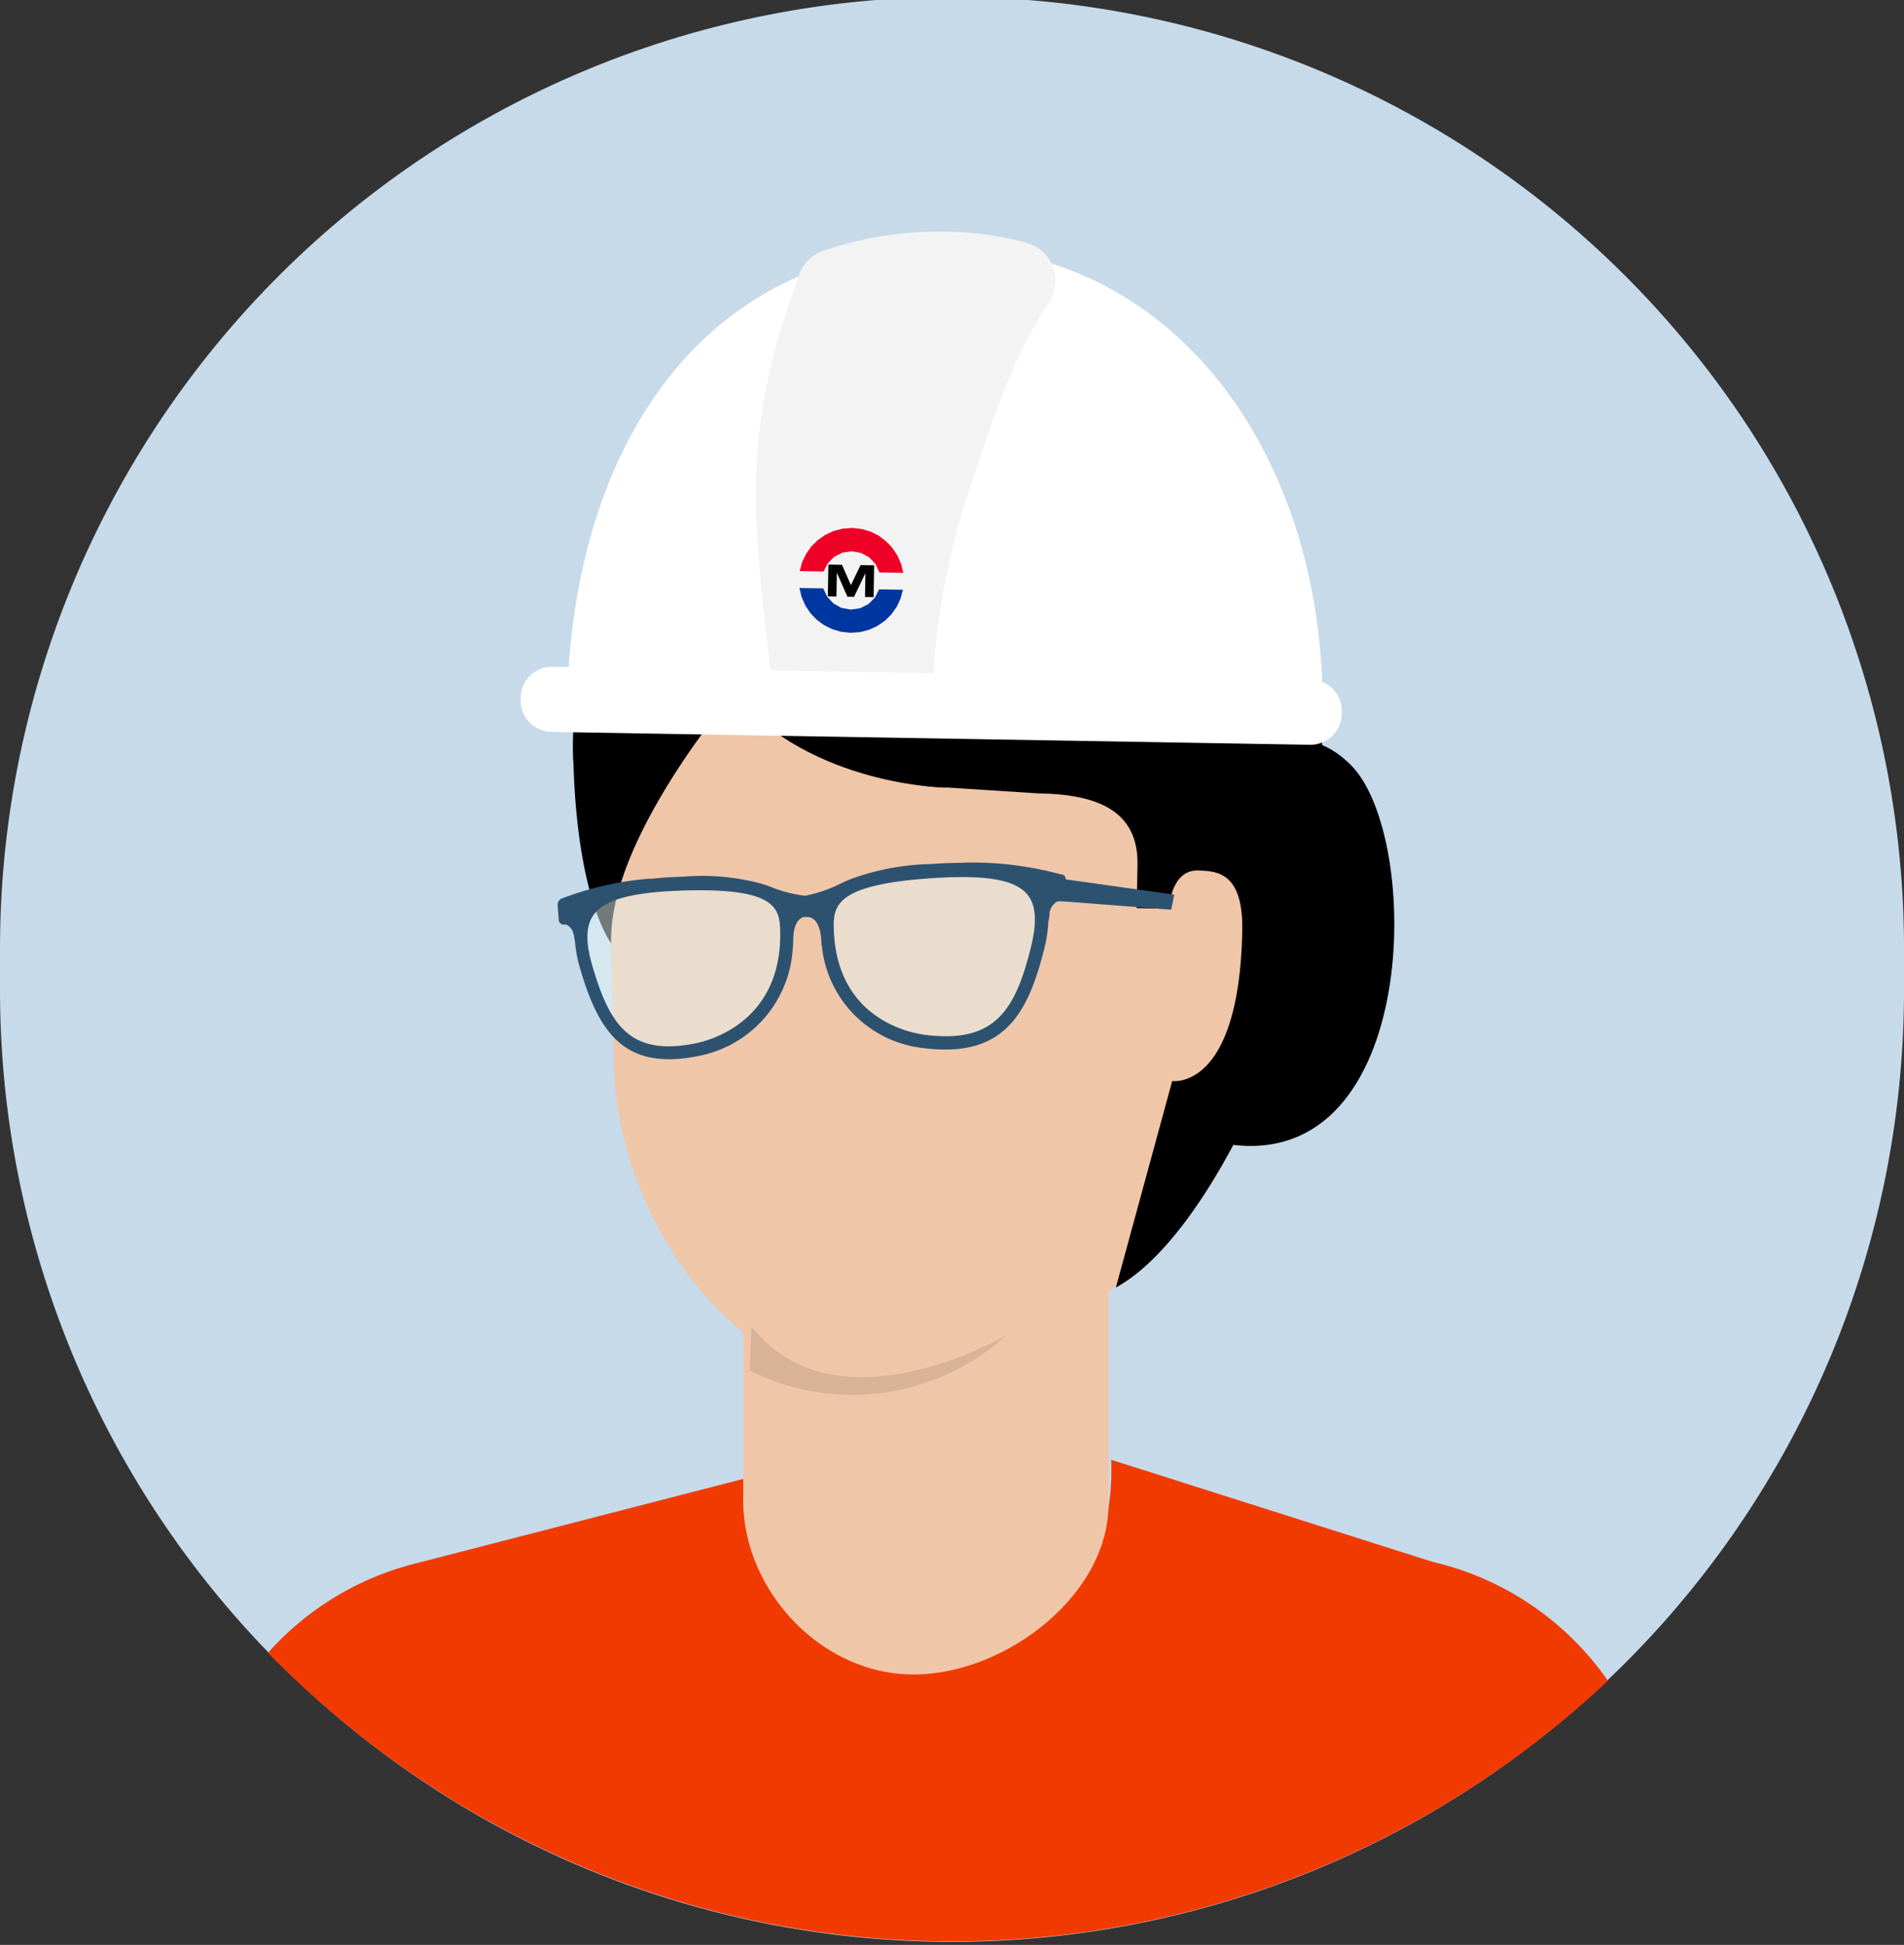 <svg xmlns="http://www.w3.org/2000/svg" xmlns:xlink="http://www.w3.org/1999/xlink" width="148.08" height="151.27" viewBox="0 0 148.08 151.27">
  <rect x="0" y="0" width="148.08" height="151.27" fill="#333333" stroke="none"/>
  <defs>
    <clipPath id="clip-path">
      <rect id="Retângulo_85345" data-name="Retângulo 85345" width="148.08" height="151.27" transform="translate(709 6746)" fill="#fff" stroke="#707070" stroke-width="1"/>
    </clipPath>
    <clipPath id="clip-path-2">
      <ellipse id="Elipse_1904" data-name="Elipse 1904" cx="75" cy="76" rx="75" ry="76" transform="translate(1)" fill="#fff" stroke="#707070" stroke-width="1"/>
    </clipPath>
    <clipPath id="clip-path-3">
      <rect id="Retângulo_85335" data-name="Retângulo 85335" width="113.439" height="235.9" transform="translate(0 0)" fill="none"/>
    </clipPath>
    <clipPath id="clip-path-4">
      <rect id="Retângulo_85334" data-name="Retângulo 85334" width="113.439" height="235.9" fill="none"/>
    </clipPath>
    <clipPath id="clip-path-5">
      <rect id="Retângulo_85331" data-name="Retângulo 85331" width="19.947" height="5.327" fill="none"/>
    </clipPath>
    <clipPath id="clip-path-6">
      <rect id="Retângulo_85332" data-name="Retângulo 85332" width="16.688" height="13.453" fill="none"/>
    </clipPath>
    <clipPath id="clip-path-7">
      <rect id="Retângulo_85333" data-name="Retângulo 85333" width="15.995" height="13.177" fill="none"/>
    </clipPath>
  </defs>
  <g id="Grupo_de_máscara_37660" data-name="Grupo de máscara 37660" transform="translate(-709 -6746)" clip-path="url(#clip-path)">
    <g id="Grupo_139320" data-name="Grupo 139320" transform="translate(-61.945 50.552)">
      <path id="Caminho_208932" data-name="Caminho 208932" d="M74.041,0a74.041,74.041,0,0,1,74.041,74.041v3.187A74.041,74.041,0,0,1,0,77.228V74.041A74.041,74.041,0,0,1,74.041,0Z" transform="translate(770.945 6695.213)" fill="#c6daea"/>
      <g id="Grupo_139287" data-name="Grupo 139287" transform="translate(771.724 6698.365)">
        <g id="Grupo_139302" data-name="Grupo 139302" transform="translate(-104.156 16.72)">
          <g id="Grupo_de_máscara_37657" data-name="Grupo de máscara 37657" transform="translate(101.432 -20.638)" clip-path="url(#clip-path-2)">
            <g id="Grupo_139301" data-name="Grupo 139301" transform="translate(15.603 36.047)" clip-path="url(#clip-path-3)">
              <g id="Grupo_139300" data-name="Grupo 139300" transform="translate(0 0)">
                <g id="Grupo_139299" data-name="Grupo 139299" clip-path="url(#clip-path-4)">
                  <path id="Caminho_208935" data-name="Caminho 208935" d="M113.439,95.215A22.907,22.907,0,0,0,97.776,82.369L72.765,74.425c.285,8.019-3.822,14.748-15.506,14.5-8.086,0-9.274-2.52-11.478-7.8-.07-.146-.127-.3-.193-.445l-.014-.031a16.091,16.091,0,0,1-1.28-4.774l-25.7,6.632A22.754,22.754,0,0,0,4.67,92.863l-.921,1.67a17.124,17.124,0,0,0-.911,2.117L0,116.223c4.985,1.915,7.536,2.155,15.909,6.631-.725,5.076-1.048,8.9-1.048,8.9v.994c0,5.364,5.475,42.28,4.126,52.713-.839,6.485-6.409,44.474-6.409,44.474h90.976S95.138,185,94.138,176.964c-1.684-13.517.133-50.4.133-50.4,4.654-13.581,19.169-31.348,19.169-31.348" transform="translate(0 4.069)" fill="#f13a00"/>
                  <path id="Caminho_208936" data-name="Caminho 208936" d="M53.831,71.859c7.761.161,24.049-9.2,24.29-21.152l8.3-22.921L31.141,13.431,32.1,45.589c-.24,11.954,8.551,26,21.726,26.27" transform="translate(1.984 1.077)" fill="#f0c6a8"/>
                  <path id="Caminho_208937" data-name="Caminho 208937" d="M70.569,78.762V59.487l-28.4-1.277V77.485c-.311,7.116,5.606,13.8,12.706,14.115s15.384-5.722,15.695-12.838" transform="translate(1.978 3.582)" fill="#f0c6a8"/>
                  <g id="Grupo_139292" data-name="Grupo 139292" transform="translate(44.644 68.126)" opacity="0.1">
                    <g id="Grupo_139291" data-name="Grupo 139291">
                      <g id="Grupo_139290" data-name="Grupo 139290" clip-path="url(#clip-path-5)">
                        <path id="Caminho_208938" data-name="Caminho 208938" d="M42.784,63.069l-.149,3.421a17.769,17.769,0,0,0,19.948-2.731s-13.188,7.751-19.8-.69" transform="translate(-42.635 -63.069)"/>
                      </g>
                    </g>
                  </g>
                  <path id="Caminho_208939" data-name="Caminho 208939" d="M63.634,26.66c4.645.06,7.825,1.367,7.741,5.582l-.068,3.342,2.51.053s.135-3.022,2.242-2.979c1.562.032,3.555.193,3.463,4.736-.25,12.431-5.449,11.64-5.449,11.64L69.69,65.1C78.149,60.452,86.2,39.046,86.3,30.426,86.665-1.245,56.724.005,56.724.005s1.032,22.256-1.748,26.1Z" transform="translate(3.435 0)"/>
                  <path id="Caminho_208940" data-name="Caminho 208940" d="M41.411,18.9C47.51,26.08,57.947,26.2,57.947,26.2L58.806.2h-5.87c-26.173.843-23.958,24.166-23.958,24.166C29.306,35,31.909,38.3,31.909,38.3c-.248-8.054,9.5-19.4,9.5-19.4" transform="translate(1.963 0.016)"/>
                  <path id="Caminho_208941" data-name="Caminho 208941" d="M88.545,16.329c-5.6-5.529-10.593,2.892-10.593,2.892,10.955,4.374,1.114,26.632,1.114,26.632C94,48.005,94.147,21.859,88.545,16.329" transform="translate(2.837 8.106)"/>
                  <g id="Grupo_139295" data-name="Grupo 139295" transform="translate(50.652 32.615)" opacity="0.5">
                    <g id="Grupo_139294" data-name="Grupo 139294">
                      <g id="Grupo_139293" data-name="Grupo 139293" clip-path="url(#clip-path-6)">
                        <path id="Caminho_208944" data-name="Caminho 208944" d="M63.974,36.314c1.308-5.255-1.2-6.52-8.359-6.02-7.041.491-8.021,2.07-8,4.255.076,6.724,5,8.647,7.5,8.976,5.738.756,7.585-2.1,8.856-7.211" transform="translate(-47.618 -30.194)" fill="#e3f3f4"/>
                      </g>
                    </g>
                  </g>
                  <g id="Grupo_139298" data-name="Grupo 139298" transform="translate(31.534 33.661)" opacity="0.5">
                    <g id="Grupo_139297" data-name="Grupo 139297">
                      <g id="Grupo_139296" data-name="Grupo 139296" clip-path="url(#clip-path-7)">
                        <path id="Caminho_208945" data-name="Caminho 208945" d="M38.75,44.08c2.4-.5,7.136-2.77,6.88-9.464-.084-2.175-1.132-3.646-7.993-3.435-6.764.205-9.023,1.654-7.572,6.579,1.417,4.815,3.276,7.447,8.685,6.319" transform="translate(-29.646 -31.162)" fill="#e3f3f4"/>
                      </g>
                    </g>
                  </g>
                  <path id="Caminho_208946" data-name="Caminho 208946" d="M27.927,32.917l.088,1.2a.393.393,0,0,0,.4.377l.163-.009s.53.146.642.972a3.375,3.375,0,0,0,.062.333,10.2,10.2,0,0,0,.431,2.227c1.271,4.3,2.966,7.088,7.2,6.938a12.262,12.262,0,0,0,2.056-.264,9.049,9.049,0,0,0,7.257-8.533l.017.045c0-.072,0-.142,0-.21.013-.207.021-.418.023-.633.119-1.27.649-1.45.9-1.463v.014a.563.563,0,0,1,.068-.014.347.347,0,0,1,.06.008V33.9c.287-.018.976.1,1.125,1.607.006.083.012.169.019.251.007.112.012.228.014.354l.02-.07a8.879,8.879,0,0,0,7.833,8.042,13.076,13.076,0,0,0,2.155.119c4.48-.159,6.149-3.17,7.293-7.74a10.749,10.749,0,0,0,.345-2.221,2.522,2.522,0,0,0,.082-.485,1.18,1.18,0,0,1,.645-1.075l.179-.009a.444.444,0,0,0,.411-.432l.032-1.263a.374.374,0,0,0-.391-.4,26.577,26.577,0,0,0-7.575-.908l.045.014c-.536,0-1.111.013-1.729.044-.3.015-.605.035-.921.056a19.078,19.078,0,0,0-6.118,1.154c-.206.082-.462.19-.744.325a11.147,11.147,0,0,1-2.823.983,9.947,9.947,0,0,1-2.722-.706c-.256-.1-.491-.173-.687-.232a17.659,17.659,0,0,0-6.035-.548c-.3.011-.6.022-.883.037q-.976.049-1.8.143l.067-.028a24.647,24.647,0,0,0-7.006,1.6l.029.025a.386.386,0,0,0-.208.382m28.954-2.029c.308-.022.608-.039.9-.054,3.756-.187,5.832.237,6.708,1.369.638.825.709,2.117.231,4.053-1.064,4.3-2.424,6.771-6.269,6.911a12.2,12.2,0,0,1-1.994-.11c-1.173-.154-7-1.277-7.07-8.482-.017-1.726.531-3.2,7.5-3.687M30.666,33.825c.759-1.17,2.677-1.774,6.236-1.951q.418-.021.862-.035c6.787-.2,7.4,1.211,7.468,2.926.283,7.164-5.355,8.7-6.476,8.939a11.485,11.485,0,0,1-1.9.248c-3.638.132-5.024-2.156-6.213-6.212-.533-1.819-.528-3.066.024-3.916" transform="translate(1.779 2.378)" fill="#2d5270"/>
                  <path id="Caminho_208947" data-name="Caminho 208947" d="M73.555,32.069,64.529,30.8l.129,1.774,8.661.663Z" transform="translate(4.111 2.47)" fill="#2d5270"/>
                </g>
              </g>
            </g>
            <g id="Grupo_139346" data-name="Grupo 139346" transform="translate(42.391 18.773)">
              <path id="Caminho_208977" data-name="Caminho 208977" d="M29.375,0C9.972,0,0,16.108,0,35.976c0,.173.038.333.048.5H58.7c.009-.171.048-.33.048-.5C58.75,16.108,46.977,0,29.375,0" transform="matrix(1, 0.017, -0.017, 1, 4.276, 0.997)" fill="#fff"/>
              <path id="Caminho_208978" data-name="Caminho 208978" d="M20.782.777A24.9,24.9,0,0,0,14.59,0,27.991,27.991,0,0,0,4.867,1.673,3.015,3.015,0,0,0,3.09,3.525C.683,10.475-.486,16.156.19,24.25c.362,4.331.941,8.628,1.634,12.905h12.15a57.391,57.391,0,0,1,3.064-18.5C18.4,14.285,19.932,9.4,22.5,5.422A3.057,3.057,0,0,0,20.782.777" transform="matrix(1, 0.017, -0.017, 1, 18.686, 0)" fill="#f3f3f3"/>
              <path id="Caminho_208979" data-name="Caminho 208979" d="M61.4,0H2.469A2.452,2.452,0,0,0,0,2.435v.2A2.452,2.452,0,0,0,2.469,5.069H61.4a2.452,2.452,0,0,0,2.469-2.435v-.2A2.452,2.452,0,0,0,61.4,0" transform="matrix(1, 0.017, -0.017, 1, 0.088, 34.043)" fill="#fff"/>
              <g id="Grupo_139345" data-name="Grupo 139345" transform="matrix(1, 0.017, -0.017, 1, 21.808, 23.223)">
                <path id="Caminho_208922" data-name="Caminho 208922" d="M8.053,0H6.2L5.885.646l-.495.511-.633.336-.731.12-.732-.12-.633-.336L2.17.646,1.854,0H0L.181.7l.3.649.4.583.493.5.574.413.642.31.7.194.744.068.742-.068.7-.194.64-.31.574-.413.493-.5.4-.583L7.872.7Z" transform="translate(0 4.738)" fill="#0036a0" fill-rule="evenodd"/>
                <path id="Caminho_208923" data-name="Caminho 208923" d="M4.027,0,3.284.068l-.7.194-.642.31L1.371.985l-.493.5-.4.583-.3.649L0,3.426H1.854L2.17,2.78l.493-.511.633-.336.732-.12.731.12.633.336.495.511.314.646H8.053l-.181-.7-.3-.649-.4-.583-.493-.5L6.108.572l-.64-.31-.7-.194Z" transform="translate(0 0)" fill="#ee0027" fill-rule="evenodd"/>
                <path id="Caminho_208924" data-name="Caminho 208924" d="M3.557,0H2.5L1.778,1.568,1.057,0H0V2.474H.669V.635H.676l.845,1.839h.515L2.883.635h.007V2.474h.668Z" transform="translate(2.221 2.878)" fill-rule="evenodd"/>
              </g>
            </g>
          </g>
        </g>
      </g>
    </g>
  </g>
</svg>
